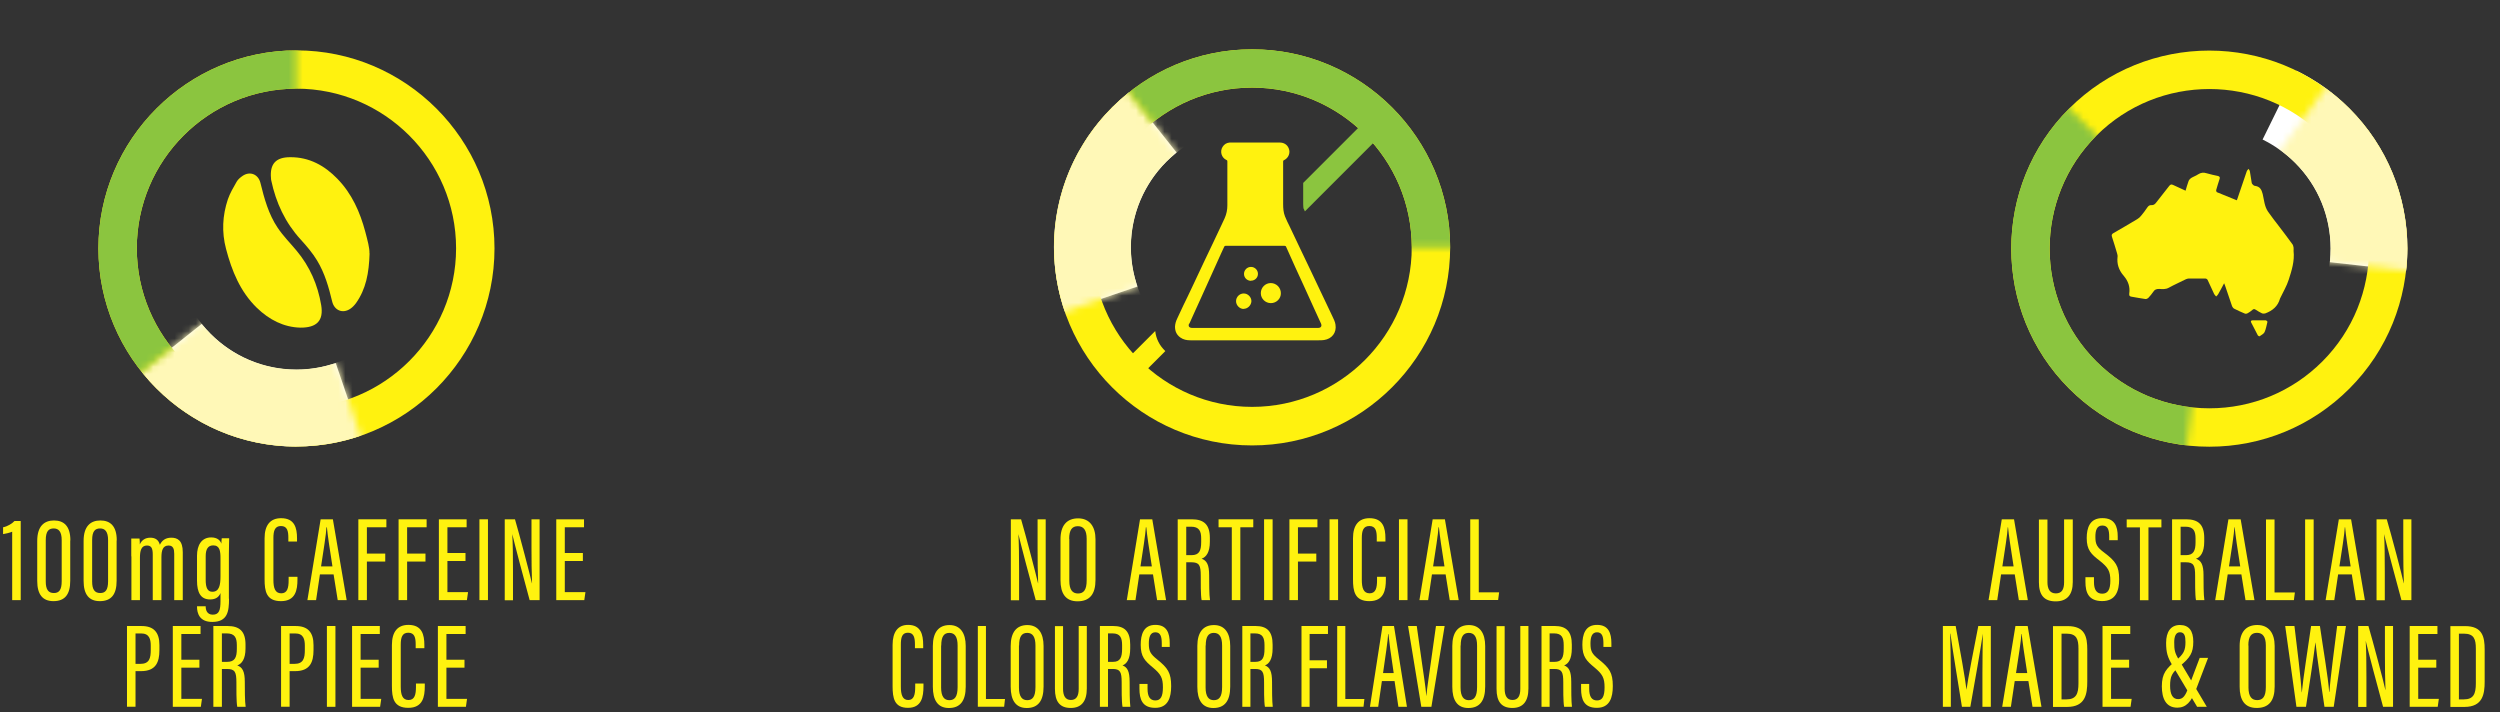 <svg width="351" height="100" viewBox="0 0 351 100" fill="none" xmlns="http://www.w3.org/2000/svg">
<rect x="0" y="0" width="351" height="100" fill="#333333" stroke="none"/>
<path d="M322.242 22.846C325.459 26.062 327.236 30.337 327.236 34.892C327.236 35.531 327.196 36.17 327.117 36.809L332.47 37.408L335.147 37.708L337.824 38.008C337.943 36.969 338.003 35.93 338.003 34.892C338.003 27.461 335.107 20.469 329.853 15.216C327.616 12.978 325.099 11.24 322.402 9.922L321.224 12.339L320.045 14.756L317.668 19.59C319.326 20.409 320.864 21.488 322.222 22.826L322.242 22.846Z" fill="white"/>
<path d="M41.622 62.68C44.779 62.68 47.795 62.12 50.631 61.161L49.752 58.624L48.873 56.068L47.136 50.974C45.398 51.573 43.56 51.913 41.622 51.913C36.249 51.913 31.435 49.396 28.318 45.48L24.104 48.836L21.986 50.514L19.889 52.192C24.983 58.585 32.833 62.7 41.622 62.7V62.68Z" fill="white"/>
<path d="M149.509 43.723L152.046 42.844L154.603 41.965L159.696 40.227C159.097 38.489 158.758 36.652 158.758 34.714C158.758 29.341 161.275 24.526 165.19 21.41L161.834 17.195L160.156 15.078L158.478 12.98C152.086 18.074 147.971 25.925 147.971 34.714C147.971 37.87 148.53 40.887 149.489 43.723H149.509Z" fill="white"/>
<path d="M141.922 84.256V72.91H143.36C143.979 75.008 145.537 80.96 145.737 81.879H145.757C145.697 80.361 145.677 78.763 145.677 76.905V72.91H146.816V84.256H145.418C144.818 82.119 143.18 75.886 142.981 74.988C143.06 76.346 143.08 78.164 143.08 80.221V84.276H141.942L141.922 84.256Z" fill="#FFF20F"/>
<path d="M153.807 75.714V81.427C153.807 83.424 152.988 84.423 151.29 84.423C149.592 84.423 148.893 83.305 148.893 81.447V75.714C148.893 73.796 149.772 72.777 151.37 72.777C152.968 72.777 153.807 73.916 153.807 75.714ZM150.131 75.654V81.547C150.131 82.825 150.591 83.325 151.35 83.325C152.149 83.325 152.568 82.825 152.568 81.487V75.654C152.568 74.455 152.149 73.876 151.33 73.876C150.511 73.876 150.111 74.415 150.111 75.654H150.131Z" fill="#FFF20F"/>
<path d="M159.961 80.641L159.422 84.256H158.203L160.061 72.91H161.779L163.716 84.256H162.458L161.879 80.641H159.961ZM161.719 79.522C161.319 77.025 161.04 75.088 160.94 74.029H160.88C160.84 74.908 160.44 77.465 160.121 79.522H161.719Z" fill="#FFF20F"/>
<path d="M166.548 78.963V84.256H165.35V72.91H167.327C169.025 72.91 169.864 73.649 169.864 75.527V76.046C169.864 77.585 169.325 78.224 168.706 78.443C169.425 78.703 169.764 79.262 169.764 80.761C169.764 81.739 169.764 83.537 169.884 84.256H168.706C168.566 83.557 168.586 81.64 168.586 80.841C168.586 79.362 168.386 78.943 167.247 78.943H166.548V78.963ZM166.548 77.944H167.287C168.366 77.944 168.646 77.325 168.646 76.106V75.607C168.646 74.568 168.366 73.949 167.227 73.949H166.548V77.944Z" fill="#FFF20F"/>
<path d="M172.924 74.029H171.086V72.91H175.96V74.029H174.142V84.256H172.944V74.029H172.924Z" fill="#FFF20F"/>
<path d="M178.675 72.91V84.256H177.477V72.91H178.675Z" fill="#FFF20F"/>
<path d="M181.014 72.91H184.969V74.029H182.232V77.724H184.809V78.843H182.232V84.256H181.034V72.91H181.014Z" fill="#FFF20F"/>
<path d="M187.867 72.91V84.256H186.668V72.91H187.867Z" fill="#FFF20F"/>
<path d="M194.575 81.004V81.383C194.575 82.822 194.316 84.4 192.258 84.4C190.201 84.4 189.961 83.001 189.961 81.344V75.57C189.961 73.753 190.74 72.754 192.278 72.754C194.176 72.754 194.515 74.112 194.515 75.591V76.03H193.297V75.491C193.297 74.592 193.157 73.853 192.258 73.853C191.399 73.853 191.199 74.532 191.199 75.531V81.423C191.199 82.562 191.439 83.301 192.298 83.301C193.157 83.301 193.337 82.542 193.337 81.463V80.984H194.575V81.004Z" fill="#FFF20F"/>
<path d="M197.613 72.91V84.256H196.414V72.91H197.613Z" fill="#FFF20F"/>
<path d="M201.047 80.641L200.508 84.256H199.289L201.147 72.91H202.865L204.802 84.256H203.544L202.965 80.641H201.047ZM202.805 79.522C202.405 77.025 202.126 75.088 202.026 74.029H201.966C201.926 74.908 201.526 77.465 201.207 79.522H202.805Z" fill="#FFF20F"/>
<path d="M206.422 72.915H207.62V83.162H210.477L210.337 84.241H206.422V72.894V72.915Z" fill="#FFF20F"/>
<path d="M129.655 95.984V96.364C129.655 97.802 129.415 99.38 127.478 99.38C125.54 99.38 125.32 97.982 125.32 96.324V90.551C125.32 88.733 126.059 87.734 127.498 87.734C129.295 87.734 129.615 89.093 129.615 90.571V91.01H128.457V90.471C128.457 89.572 128.317 88.833 127.478 88.833C126.639 88.833 126.479 89.512 126.479 90.511V96.404C126.479 97.543 126.719 98.282 127.518 98.282C128.317 98.282 128.496 97.522 128.496 96.444V95.964H129.655V95.984Z" fill="#FFF20F"/>
<path d="M135.587 90.694V96.407C135.587 98.405 134.808 99.404 133.23 99.404C131.652 99.404 130.973 98.285 130.973 96.427V90.694C130.973 88.777 131.792 87.758 133.31 87.758C134.828 87.758 135.587 88.896 135.587 90.694ZM132.131 90.634V96.527C132.131 97.806 132.571 98.305 133.29 98.305C134.049 98.305 134.448 97.806 134.448 96.467V90.634C134.448 89.436 134.069 88.856 133.29 88.856C132.511 88.856 132.151 89.396 132.151 90.634H132.131Z" fill="#FFF20F"/>
<path d="M137.287 87.895H138.426V98.142H141.102L140.983 99.221H137.287V87.875V87.895Z" fill="#FFF20F"/>
<path d="M146.517 90.694V96.407C146.517 98.405 145.738 99.404 144.16 99.404C142.582 99.404 141.902 98.285 141.902 96.427V90.694C141.902 88.777 142.721 87.758 144.24 87.758C145.758 87.758 146.517 88.896 146.517 90.694ZM143.061 90.634V96.527C143.061 97.806 143.5 98.305 144.22 98.305C144.979 98.305 145.378 97.806 145.378 96.467V90.634C145.378 89.436 144.999 88.856 144.22 88.856C143.44 88.856 143.081 89.396 143.081 90.634H143.061Z" fill="#FFF20F"/>
<path d="M149.252 87.891V96.7C149.252 97.639 149.552 98.278 150.351 98.278C151.15 98.278 151.449 97.679 151.449 96.72V87.891H152.588V96.68C152.588 98.438 151.849 99.397 150.331 99.397C148.812 99.397 148.113 98.518 148.113 96.72V87.911H149.252V87.891Z" fill="#FFF20F"/>
<path d="M155.564 93.943V99.237H154.426V87.891H156.284C157.882 87.891 158.681 88.63 158.681 90.507V91.027C158.681 92.565 158.181 93.204 157.602 93.424C158.281 93.684 158.601 94.243 158.601 95.741C158.601 96.72 158.601 98.518 158.701 99.237H157.602C157.462 98.538 157.482 96.62 157.482 95.821C157.482 94.343 157.282 93.923 156.224 93.923H155.564V93.943ZM155.564 92.924H156.264C157.282 92.924 157.542 92.305 157.542 91.087V90.587C157.542 89.549 157.282 88.929 156.204 88.929H155.564V92.924Z" fill="#FFF20F"/>
<path d="M161.115 96.044V96.704C161.115 97.782 161.455 98.342 162.214 98.342C162.973 98.342 163.273 97.762 163.273 96.504C163.273 95.186 162.993 94.666 161.874 93.727C160.736 92.788 160.156 92.209 160.156 90.531C160.156 89.093 160.556 87.715 162.234 87.735C163.812 87.735 164.231 88.873 164.231 90.311V90.831H163.113V90.331C163.113 89.393 162.933 88.773 162.214 88.773C161.495 88.773 161.295 89.453 161.295 90.351C161.295 91.41 161.495 91.81 162.474 92.589C163.952 93.787 164.431 94.446 164.431 96.324C164.431 97.922 164.012 99.38 162.194 99.38C160.376 99.38 159.977 98.182 159.977 96.684V96.025H161.115V96.044Z" fill="#FFF20F"/>
<path d="M172.722 90.694V96.407C172.722 98.405 171.943 99.404 170.365 99.404C168.787 99.404 168.107 98.285 168.107 96.427V90.694C168.107 88.777 168.926 87.758 170.445 87.758C171.963 87.758 172.722 88.896 172.722 90.694ZM169.266 90.634V96.527C169.266 97.806 169.705 98.305 170.425 98.305C171.184 98.305 171.583 97.806 171.583 96.467V90.634C171.583 89.436 171.204 88.856 170.425 88.856C169.646 88.856 169.286 89.396 169.286 90.634H169.266Z" fill="#FFF20F"/>
<path d="M175.559 93.943V99.237H174.42V87.891H176.278C177.876 87.891 178.675 88.63 178.675 90.507V91.027C178.675 92.565 178.175 93.204 177.596 93.424C178.275 93.684 178.595 94.243 178.595 95.741C178.595 96.72 178.595 98.518 178.695 99.237H177.596C177.456 98.538 177.476 96.62 177.476 95.821C177.476 94.343 177.276 93.923 176.218 93.923H175.559V93.943ZM175.559 92.924H176.258C177.276 92.924 177.536 92.305 177.536 91.087V90.587C177.536 89.549 177.276 88.929 176.198 88.929H175.559V92.924Z" fill="#FFF20F"/>
<path d="M182.73 87.891H186.446V89.009H183.869V92.705H186.306V93.823H183.869V99.237H182.73V87.891Z" fill="#FFF20F"/>
<path d="M187.744 87.895H188.883V98.142H191.56L191.44 99.221H187.744V87.875V87.895Z" fill="#FFF20F"/>
<path d="M194.018 95.621L193.498 99.237H192.34L194.098 87.891H195.716L197.534 99.237H196.335L195.796 95.621H193.998H194.018ZM195.676 94.503C195.296 92.006 195.037 90.068 194.937 89.009H194.897C194.857 89.888 194.477 92.445 194.178 94.503H195.676Z" fill="#FFF20F"/>
<path d="M199.551 99.237L197.693 87.891H198.912L199.631 92.984C199.851 94.562 200.17 96.5 200.25 97.679H200.27C200.35 96.54 200.69 94.603 200.889 93.024L201.609 87.891H202.827L200.969 99.237H199.551Z" fill="#FFF20F"/>
<path d="M208.519 90.694V96.407C208.519 98.405 207.74 99.404 206.162 99.404C204.583 99.404 203.904 98.285 203.904 96.427V90.694C203.904 88.777 204.723 87.758 206.241 87.758C207.76 87.758 208.519 88.896 208.519 90.694ZM205.063 90.634V96.527C205.063 97.806 205.502 98.305 206.221 98.305C206.981 98.305 207.38 97.806 207.38 96.467V90.634C207.38 89.436 207.001 88.856 206.221 88.856C205.442 88.856 205.083 89.396 205.083 90.634H205.063Z" fill="#FFF20F"/>
<path d="M211.254 87.891V96.7C211.254 97.639 211.553 98.278 212.353 98.278C213.152 98.278 213.451 97.679 213.451 96.72V87.891H214.59V96.68C214.59 98.438 213.851 99.397 212.333 99.397C210.814 99.397 210.115 98.518 210.115 96.72V87.911H211.254V87.891Z" fill="#FFF20F"/>
<path d="M217.566 93.943V99.237H216.428V87.891H218.285C219.884 87.891 220.683 88.63 220.683 90.507V91.027C220.683 92.565 220.183 93.204 219.604 93.424C220.283 93.684 220.603 94.243 220.603 95.741C220.603 96.72 220.603 98.518 220.703 99.237H219.604C219.464 98.538 219.484 96.62 219.484 95.821C219.484 94.343 219.284 93.923 218.226 93.923H217.566V93.943ZM217.566 92.924H218.265C219.284 92.924 219.544 92.305 219.544 91.087V90.587C219.544 89.549 219.284 88.929 218.206 88.929H217.566V92.924Z" fill="#FFF20F"/>
<path d="M223.123 96.044V96.704C223.123 97.782 223.463 98.342 224.222 98.342C224.981 98.342 225.28 97.762 225.28 96.504C225.28 95.186 225.001 94.666 223.882 93.727C222.743 92.788 222.164 92.209 222.164 90.531C222.164 89.093 222.564 87.715 224.242 87.735C225.82 87.735 226.239 88.873 226.239 90.311V90.831H225.121V90.331C225.121 89.393 224.941 88.773 224.222 88.773C223.503 88.773 223.303 89.453 223.303 90.351C223.303 91.41 223.503 91.81 224.481 92.589C225.96 93.787 226.439 94.446 226.439 96.324C226.439 97.922 226.019 99.38 224.202 99.38C222.384 99.38 221.984 98.182 221.984 96.684V96.025H223.123V96.044Z" fill="#FFF20F"/>
<path d="M280.951 80.641L280.412 84.256H279.193L281.051 72.91H282.769L284.707 84.256H283.448L282.869 80.641H280.951ZM282.709 79.522C282.31 77.025 282.03 75.088 281.93 74.029H281.89C281.85 74.908 281.451 77.465 281.131 79.522H282.729H282.709Z" fill="#FFF20F"/>
<path d="M287.462 72.926V81.735C287.462 82.674 287.782 83.313 288.641 83.313C289.5 83.313 289.799 82.714 289.799 81.755V72.926H291.018V81.715C291.018 83.473 290.239 84.432 288.621 84.432C287.003 84.432 286.264 83.553 286.264 81.755V72.946H287.462V72.926Z" fill="#FFF20F"/>
<path d="M293.993 81.056V81.715C293.993 82.794 294.353 83.353 295.152 83.353C295.951 83.353 296.291 82.774 296.291 81.516C296.291 80.197 295.991 79.678 294.812 78.739C293.594 77.8 292.975 77.221 292.975 75.543C292.975 74.105 293.414 72.726 295.192 72.746C296.89 72.746 297.329 73.885 297.329 75.323V75.843H296.131V75.343C296.131 74.404 295.951 73.785 295.172 73.785C294.393 73.785 294.193 74.464 294.193 75.363C294.193 76.422 294.393 76.821 295.452 77.6C297.03 78.799 297.529 79.458 297.529 81.336C297.529 82.934 297.07 84.392 295.152 84.392C293.234 84.392 292.795 83.194 292.795 81.695V81.036H293.993V81.056Z" fill="#FFF20F"/>
<path d="M300.426 74.044H298.588V72.926H303.462V74.044H301.644V84.272H300.446V74.044H300.426Z" fill="#FFF20F"/>
<path d="M306.158 78.963V84.256H304.959V72.91H306.937C308.635 72.91 309.474 73.649 309.474 75.527V76.046C309.474 77.585 308.934 78.224 308.315 78.443C309.034 78.703 309.374 79.262 309.374 80.761C309.374 81.739 309.374 83.537 309.493 84.256H308.315C308.175 83.557 308.195 81.64 308.195 80.841C308.195 79.362 307.995 78.943 306.857 78.943H306.158V78.963ZM306.158 77.944H306.897C307.975 77.944 308.255 77.325 308.255 76.106V75.607C308.255 74.568 307.975 73.949 306.837 73.949H306.158V77.944Z" fill="#FFF20F"/>
<path d="M312.772 80.641L312.232 84.256H311.014L312.871 72.91H314.589L316.527 84.256H315.268L314.689 80.641H312.772ZM314.529 79.522C314.13 77.025 313.85 75.088 313.75 74.029H313.71C313.67 74.908 313.271 77.465 312.951 79.522H314.549H314.529Z" fill="#FFF20F"/>
<path d="M318.146 72.93H319.345V83.178H322.202L322.062 84.256H318.146V72.91V72.93Z" fill="#FFF20F"/>
<path d="M324.837 72.926V84.272H323.639V72.926H324.837Z" fill="#FFF20F"/>
<path d="M328.274 80.641L327.734 84.256H326.516L328.373 72.91H330.091L332.029 84.256H330.77L330.191 80.641H328.274ZM330.031 79.522C329.632 77.025 329.352 75.088 329.252 74.029H329.212C329.172 74.908 328.773 77.465 328.453 79.522H330.051H330.031Z" fill="#FFF20F"/>
<path d="M333.666 84.256V72.91H335.104C335.724 75.008 337.302 80.96 337.481 81.879H337.501C337.441 80.361 337.421 78.763 337.421 76.905V72.91H338.56V84.256H337.162C336.562 82.119 334.924 75.886 334.725 74.988C334.805 76.346 334.825 78.164 334.825 80.221V84.276H333.686L333.666 84.256Z" fill="#FFF20F"/>
<path d="M278.333 94.503C278.333 92.425 278.373 90.188 278.392 88.969C278.113 90.867 277.254 95.861 276.635 99.237H275.456C274.997 96.32 274.098 90.987 273.838 88.969H273.798C273.838 90.288 273.898 92.865 273.898 94.802V99.237H272.779V87.891H274.577C275.196 91.247 275.935 95.401 276.095 96.84C276.275 95.421 277.134 91.047 277.753 87.891H279.511V99.237H278.333V94.503Z" fill="#FFF20F"/>
<path d="M282.867 95.621L282.328 99.237H281.109L282.967 87.891H284.685L286.623 99.237H285.364L284.785 95.621H282.867ZM284.625 94.503C284.226 92.006 283.946 90.068 283.846 89.009H283.806C283.766 89.888 283.367 92.445 283.047 94.503H284.645H284.625Z" fill="#FFF20F"/>
<path d="M288.24 87.906H290.298C292.755 87.906 293.054 89.424 293.054 91.222V95.697C293.054 97.435 292.795 99.252 290.218 99.252H288.24V87.906ZM289.439 98.194H290.118C291.496 98.194 291.816 97.415 291.816 95.936V91.082C291.816 89.764 291.576 88.965 290.138 88.965H289.439V98.194Z" fill="#FFF20F"/>
<path d="M298.929 93.743H296.392V98.118H299.288L299.129 99.237H295.193V87.891H299.089V89.009H296.392V92.625H298.929V93.743Z" fill="#FFF20F"/>
<path d="M310.016 92.364L308.318 96.819C307.658 98.537 306.919 99.356 305.701 99.356C304.103 99.356 303.523 98.078 303.523 96.359C303.523 94.522 304.163 93.863 305.541 92.704C306.58 91.825 306.839 91.326 306.839 90.147C306.839 89.328 306.72 88.769 306.06 88.769C305.481 88.769 305.261 89.368 305.261 90.167C305.261 91.226 305.321 91.645 305.901 92.604L309.836 99.236H308.477L305.022 93.443C304.322 92.284 304.123 91.605 304.123 90.247C304.123 88.729 304.762 87.75 306.06 87.75C307.359 87.75 307.938 88.609 307.938 90.087C307.938 91.685 307.479 92.344 306.06 93.523C304.942 94.462 304.682 94.941 304.682 96.28C304.682 97.518 305.062 98.157 305.801 98.157C306.5 98.157 306.819 97.698 307.259 96.539L308.837 92.364H309.996H310.016Z" fill="#FFF20F"/>
<path d="M319.361 90.686V96.4C319.361 98.397 318.542 99.396 316.844 99.396C315.146 99.396 314.447 98.277 314.447 96.419V90.686C314.447 88.769 315.326 87.75 316.924 87.75C318.522 87.75 319.361 88.889 319.361 90.686ZM315.686 90.626V96.519C315.686 97.798 316.145 98.297 316.904 98.297C317.703 98.297 318.123 97.798 318.123 96.459V90.626C318.123 89.428 317.703 88.849 316.884 88.849C316.065 88.849 315.666 89.388 315.666 90.626H315.686Z" fill="#FFF20F"/>
<path d="M322.42 99.237L320.842 87.891H322.14C322.48 90.647 323.059 95.421 323.159 97.199H323.179C323.339 95.382 324.098 90.567 324.477 87.891H325.716C326.095 90.587 326.874 95.102 327.014 97.139H327.054C327.174 95.202 327.793 90.647 328.133 87.891H329.371L327.654 99.237H326.355C325.976 96.58 325.276 92.106 325.097 90.228H325.077C324.837 92.265 324.158 96.62 323.758 99.237H322.46H322.42Z" fill="#FFF20F"/>
<path d="M331.088 99.237V87.891H332.526C333.145 89.988 334.723 95.941 334.903 96.86H334.923C334.863 95.342 334.843 93.743 334.843 91.886V87.891H335.982V99.237H334.584C333.984 97.099 332.346 90.867 332.147 89.968C332.227 91.326 332.246 93.144 332.246 95.202V99.257H331.108L331.088 99.237Z" fill="#FFF20F"/>
<path d="M342.056 93.743H339.519V98.118H342.415L342.256 99.237H338.32V87.891H342.216V89.009H339.519V92.625H342.056V93.743Z" fill="#FFF20F"/>
<path d="M344.033 87.906H346.091C348.548 87.906 348.847 89.424 348.847 91.222V95.697C348.847 97.435 348.588 99.252 346.011 99.252H344.033V87.906ZM345.232 98.194H345.911C347.289 98.194 347.609 97.415 347.609 95.936V91.082C347.609 89.764 347.369 88.965 345.931 88.965H345.232V98.194Z" fill="#FFF20F"/>
<path d="M310.192 62.719C302.761 62.719 295.77 59.823 290.516 54.569C279.669 43.722 279.669 26.084 290.516 15.237C301.363 4.39 319.001 4.39 329.848 15.237C340.695 26.084 340.695 43.722 329.848 54.569C324.595 59.823 317.603 62.719 310.172 62.719H310.192ZM310.192 12.5C304.459 12.5 298.706 14.677 294.331 19.052C285.582 27.801 285.582 42.024 294.331 50.754C298.566 54.988 304.199 57.326 310.192 57.326C316.185 57.326 321.818 54.988 326.053 50.754C334.802 42.004 334.802 27.782 326.053 19.052C321.678 14.677 315.945 12.5 310.192 12.5Z" fill="#FFF20F"/>
<mask id="mask0_648_4158" style="mask-type:luminance" maskUnits="userSpaceOnUse" x="310" y="0" width="41" height="40">
<path d="M310.193 34.89L335.123 0.352L350.245 39.424L310.193 34.89Z" fill="white"/>
</mask>
<g mask="url(#mask0_648_4158)">
<path d="M310.194 62.719C302.763 62.719 295.772 59.823 290.518 54.569C279.671 43.722 279.671 26.084 290.518 15.237C301.365 4.39 319.003 4.39 329.85 15.237C340.697 26.084 340.697 43.722 329.85 54.569C324.597 59.823 317.605 62.719 310.174 62.719H310.194ZM310.194 12.5C304.461 12.5 298.708 14.677 294.333 19.052C285.584 27.801 285.584 42.024 294.333 50.754C298.568 54.988 304.201 57.326 310.194 57.326C316.187 57.326 321.82 54.988 326.055 50.754C334.804 42.004 334.804 27.782 326.055 19.052C321.68 14.677 315.947 12.5 310.194 12.5Z" fill="#FFF8B7"/>
<path d="M310.193 17.872C314.747 17.872 319.022 19.65 322.238 22.866C328.87 29.498 328.87 40.305 322.238 46.937C319.022 50.153 314.747 51.931 310.193 51.931C305.638 51.931 301.363 50.153 298.147 46.937C294.931 43.721 293.153 39.446 293.153 34.891C293.153 30.337 294.931 26.062 298.147 22.846C301.363 19.63 305.638 17.852 310.193 17.852M310.193 9.762C303.76 9.762 297.328 12.219 292.434 17.113C282.626 26.921 282.626 42.822 292.434 52.63C297.348 57.544 303.76 59.981 310.193 59.981C316.625 59.981 323.057 57.524 327.951 52.63C337.759 42.822 337.759 26.921 327.951 17.113C323.037 12.199 316.625 9.762 310.193 9.762Z" fill="#FFF8B7"/>
</g>
<mask id="mask1_648_4158" style="mask-type:luminance" maskUnits="userSpaceOnUse" x="265" y="12" width="46" height="63">
<path d="M310.193 34.891L305.678 74.942L265.727 35.59L287.92 12.598L310.193 34.891Z" fill="white"/>
</mask>
<g mask="url(#mask1_648_4158)">
<path d="M310.192 62.711C302.761 62.711 295.77 59.815 290.516 54.561C279.669 43.714 279.669 26.076 290.516 15.229C301.363 4.382 319.001 4.382 329.848 15.229C340.695 26.076 340.695 43.714 329.848 54.561C324.595 59.815 317.603 62.711 310.172 62.711H310.192ZM310.192 12.492C304.459 12.492 298.706 14.669 294.331 19.044C285.582 27.794 285.582 42.016 294.331 50.746C298.566 54.981 304.199 57.318 310.192 57.318C316.185 57.318 321.818 54.981 326.053 50.746C334.802 41.996 334.802 27.774 326.053 19.044C321.678 14.669 315.945 12.492 310.192 12.492Z" fill="#8BC53F"/>
</g>
<path d="M306.856 26.763C306.995 26.304 307.115 25.844 307.275 25.425C307.335 25.265 307.475 25.105 307.615 25.006C307.934 24.806 308.314 24.686 308.633 24.466C309.013 24.226 309.372 24.186 309.812 24.326C310.331 24.486 310.871 24.586 311.39 24.706C311.63 24.766 311.71 24.886 311.63 25.125C311.47 25.645 311.29 26.164 311.15 26.683C311.13 26.763 311.19 26.943 311.25 26.983C312.169 27.363 313.088 27.742 314.047 28.122C314.087 28.002 314.147 27.902 314.167 27.802C314.586 26.544 315.006 25.305 315.445 24.047C315.485 23.927 315.605 23.827 315.685 23.707C315.765 23.827 315.865 23.927 315.885 24.067C315.984 24.606 316.044 25.145 316.144 25.685C316.164 25.805 316.284 25.904 316.384 26.004C316.444 26.064 316.564 26.104 316.644 26.104C317.303 26.204 317.523 26.623 317.682 27.243C317.882 28.082 317.922 28.961 318.421 29.7C318.901 30.399 319.44 31.078 319.96 31.757C320.599 32.596 321.238 33.435 321.857 34.294C321.957 34.414 321.977 34.594 322.017 34.754C322.037 34.913 322.017 35.073 322.017 35.233C322.177 36.651 321.757 37.97 321.338 39.268C321.058 40.147 320.579 40.946 320.179 41.785C320.179 41.825 320.139 41.865 320.119 41.905C319.82 43.004 319.061 43.623 318.042 44.002C317.922 44.042 317.722 44.042 317.602 44.002C317.283 43.843 316.963 43.663 316.664 43.463C316.504 43.363 316.384 43.383 316.244 43.503C316.024 43.683 315.805 43.863 315.565 43.982C315.465 44.042 315.285 44.082 315.165 44.022C314.666 43.823 314.167 43.583 313.687 43.343C313.567 43.283 313.448 43.143 313.388 43.004C313.048 42.045 312.728 41.086 312.409 40.127C312.369 40.027 312.329 39.947 312.269 39.767C311.969 40.327 311.71 40.826 311.43 41.306C311.37 41.425 311.25 41.525 311.15 41.625C311.05 41.505 310.931 41.406 310.871 41.286C310.551 40.627 310.271 39.967 309.952 39.308C309.912 39.208 309.752 39.108 309.652 39.108C308.853 39.108 308.054 39.108 307.255 39.108C307.135 39.108 307.015 39.168 306.895 39.208C306.096 39.608 305.277 39.967 304.478 40.407C304.039 40.647 303.58 40.587 303.14 40.567C302.761 40.567 302.521 40.647 302.321 40.966C302.121 41.266 301.882 41.545 301.642 41.805C301.542 41.905 301.342 42.005 301.222 41.985C300.543 41.885 299.884 41.765 299.205 41.645C299.025 41.605 298.925 41.505 298.945 41.326C298.945 41.286 298.945 41.266 298.945 41.226C299.085 40.287 298.805 39.468 298.186 38.749C298.166 38.709 298.146 38.669 298.106 38.649C297.467 37.89 297.187 37.031 297.307 36.032C297.327 35.872 297.267 35.693 297.227 35.533C297.007 34.774 296.768 34.014 296.528 33.275C296.428 32.996 296.488 32.856 296.748 32.716C297.866 32.077 298.985 31.418 300.084 30.759C300.284 30.639 300.463 30.479 300.603 30.299C300.923 29.919 301.222 29.52 301.502 29.101C301.642 28.901 301.802 28.781 302.061 28.801C302.381 28.821 302.561 28.661 302.741 28.421C303.34 27.642 303.959 26.883 304.558 26.104C304.718 25.904 304.858 25.844 305.098 25.964C305.677 26.244 306.256 26.504 306.876 26.783L306.856 26.763Z" fill="#FFF20F"/>
<path d="M318.362 45.136C318.222 45.696 318.142 46.195 317.943 46.635C317.823 46.874 317.503 47.034 317.244 47.214C317.204 47.234 317.044 47.154 317.004 47.094C316.684 46.495 316.385 45.876 316.065 45.276C315.965 45.096 316.065 44.977 316.245 44.977C316.864 44.977 317.503 44.977 318.122 44.977C318.202 44.977 318.282 45.096 318.342 45.156L318.362 45.136Z" fill="#FFF20F"/>
<path d="M1.71 84.259V74.65C1.41 74.79 0.731 74.95 0.432 74.99V74.031C1.071 73.911 1.75 73.472 2.03 73.152H2.909V84.259H1.71Z" fill="#FFF20F"/>
<path d="M9.861 75.891V81.544C9.861 83.422 9.142 84.4 7.504 84.4C5.986 84.4 5.227 83.462 5.227 81.564V75.951C5.227 73.873 6.205 73.074 7.584 73.074C8.962 73.074 9.881 73.853 9.881 75.871L9.861 75.891ZM6.425 75.851V81.644C6.425 82.743 6.765 83.262 7.564 83.262C8.283 83.262 8.662 82.842 8.662 81.604V75.831C8.662 74.652 8.243 74.193 7.544 74.193C6.845 74.193 6.425 74.572 6.425 75.831V75.851Z" fill="#FFF20F"/>
<path d="M16.373 75.891V81.544C16.373 83.422 15.653 84.4 14.015 84.4C12.497 84.4 11.738 83.462 11.738 81.564V75.951C11.738 73.873 12.717 73.074 14.095 73.074C15.474 73.074 16.393 73.853 16.393 75.871L16.373 75.891ZM12.937 75.851V81.644C12.937 82.743 13.276 83.262 14.075 83.262C14.795 83.262 15.174 82.842 15.174 81.604V75.831C15.174 74.652 14.755 74.193 14.056 74.193C13.356 74.193 12.937 74.572 12.937 75.831V75.851Z" fill="#FFF20F"/>
<path d="M18.43 78.109C18.43 76.531 18.43 76.031 18.43 75.612H19.588C19.628 75.872 19.628 76.131 19.628 76.431C19.888 75.852 20.367 75.492 21.106 75.492C21.766 75.492 22.265 75.772 22.445 76.491C22.704 75.952 23.164 75.492 24.043 75.492C24.922 75.492 25.661 75.872 25.661 77.53V84.261H24.462V77.769C24.462 77.09 24.323 76.591 23.663 76.591C22.844 76.591 22.665 77.31 22.665 78.249V84.261H21.446V77.849C21.446 76.91 21.206 76.591 20.627 76.591C19.828 76.591 19.648 77.33 19.648 78.309V84.261H18.45V78.109H18.43Z" fill="#FFF20F"/>
<path d="M32.155 84.083C32.155 85.841 31.955 87.319 29.798 87.319C28 87.319 27.66 86.1 27.66 85.161V85.121H28.879V85.181C28.879 85.601 29.038 86.3 29.878 86.3C30.776 86.3 30.956 85.641 30.956 84.382V83.264C30.736 83.843 30.257 84.162 29.498 84.162C28.18 84.162 27.66 83.204 27.66 81.506V78.03C27.66 76.512 28.319 75.453 29.658 75.453C30.537 75.453 30.956 75.913 31.076 76.332C31.076 76.092 31.116 75.753 31.136 75.573H32.175C32.175 76.052 32.135 76.831 32.135 77.85V84.043L32.155 84.083ZM28.879 78.11V81.426C28.879 82.544 29.158 83.084 29.817 83.084C30.796 83.084 30.956 82.105 30.956 80.927V78.37C30.956 77.371 30.856 76.572 29.937 76.572C29.198 76.572 28.879 77.111 28.879 78.09V78.11Z" fill="#FFF20F"/>
<path d="M41.763 81.004V81.383C41.763 82.822 41.503 84.4 39.446 84.4C37.388 84.4 37.148 83.001 37.148 81.344V75.57C37.148 73.753 37.928 72.754 39.466 72.754C41.363 72.754 41.703 74.112 41.703 75.591V76.03H40.484V75.491C40.484 74.592 40.345 73.853 39.446 73.853C38.587 73.853 38.387 74.532 38.387 75.531V81.423C38.387 82.562 38.627 83.301 39.486 83.301C40.345 83.301 40.524 82.542 40.524 81.463V80.984H41.763V81.004Z" fill="#FFF20F"/>
<path d="M44.918 80.641L44.379 84.256H43.16L45.018 72.91H46.736L48.673 84.256H47.415L46.836 80.641H44.918ZM46.676 79.522C46.276 77.025 45.997 75.088 45.897 74.029H45.837C45.797 74.908 45.397 77.465 45.078 79.522H46.676Z" fill="#FFF20F"/>
<path d="M50.293 72.91H54.248V74.029H51.511V77.724H54.088V78.843H51.511V84.256H50.313V72.91H50.293Z" fill="#FFF20F"/>
<path d="M55.941 72.91H59.897V74.029H57.16V77.724H59.737V78.843H57.16V84.256H55.961V72.91H55.941Z" fill="#FFF20F"/>
<path d="M65.355 78.763H62.818V83.138H65.714L65.554 84.256H61.619V72.91H65.514V74.029H62.818V77.644H65.355V78.763Z" fill="#FFF20F"/>
<path d="M68.509 72.91V84.256H67.311V72.91H68.509Z" fill="#FFF20F"/>
<path d="M70.865 84.256V72.91H72.303C72.923 75.008 74.481 80.96 74.681 81.879H74.701C74.641 80.361 74.621 78.763 74.621 76.905V72.91H75.759V84.256H74.361C73.762 82.119 72.124 75.886 71.924 74.988C72.004 76.346 72.024 78.164 72.024 80.221V84.276H70.885L70.865 84.256Z" fill="#FFF20F"/>
<path d="M81.835 78.763H79.298V83.138H82.195L82.035 84.256H78.1V72.91H81.995V74.029H79.298V77.644H81.835V78.763Z" fill="#FFF20F"/>
<path d="M17.809 87.895H19.886C21.564 87.895 22.383 88.754 22.383 90.572V91.271C22.383 92.969 21.884 94.227 19.806 94.227H19.027V99.221H17.829V87.875L17.809 87.895ZM19.007 93.209H19.686C20.965 93.209 21.165 92.43 21.165 91.251V90.652C21.165 89.733 20.965 88.934 19.806 88.934H19.027V93.228L19.007 93.209Z" fill="#FFF20F"/>
<path d="M27.997 93.743H25.46V98.118H28.357L28.197 99.237H24.262V87.891H28.157V89.009H25.46V92.625H27.997V93.743Z" fill="#FFF20F"/>
<path d="M31.154 93.943V99.237H29.955V87.891H31.933C33.631 87.891 34.47 88.63 34.47 90.507V91.027C34.47 92.565 33.93 93.204 33.311 93.424C34.03 93.684 34.37 94.243 34.37 95.741C34.37 96.72 34.37 98.518 34.49 99.237H33.311C33.171 98.538 33.191 96.62 33.191 95.821C33.191 94.343 32.991 93.923 31.853 93.923H31.154V93.943ZM31.154 92.924H31.893C32.971 92.924 33.251 92.305 33.251 91.087V90.587C33.251 89.549 32.971 88.929 31.833 88.929H31.154V92.924Z" fill="#FFF20F"/>
<path d="M39.443 87.895H41.521C43.199 87.895 44.018 88.754 44.018 90.572V91.271C44.018 92.969 43.518 94.227 41.441 94.227H40.662V99.221H39.463V87.875L39.443 87.895ZM40.642 93.209H41.321C42.599 93.209 42.799 92.43 42.799 91.251V90.652C42.799 89.733 42.599 88.934 41.441 88.934H40.662V93.228L40.642 93.209Z" fill="#FFF20F"/>
<path d="M47.095 87.891V99.237H45.897V87.891H47.095Z" fill="#FFF20F"/>
<path d="M53.167 93.743H50.63V98.118H53.527L53.367 99.237H49.432V87.891H53.327V89.009H50.63V92.625H53.167V93.743Z" fill="#FFF20F"/>
<path d="M59.64 95.984V96.364C59.64 97.802 59.38 99.38 57.323 99.38C55.265 99.38 55.025 97.982 55.025 96.324V90.551C55.025 88.733 55.804 87.734 57.343 87.734C59.24 87.734 59.58 89.093 59.58 90.571V91.01H58.361V90.471C58.361 89.572 58.221 88.833 57.323 88.833C56.464 88.833 56.264 89.512 56.264 90.511V96.404C56.264 97.543 56.504 98.282 57.363 98.282C58.221 98.282 58.401 97.522 58.401 96.444V95.964H59.64V95.984Z" fill="#FFF20F"/>
<path d="M65.214 93.743H62.677V98.118H65.573L65.414 99.237H61.478V87.891H65.374V89.009H62.677V92.625H65.214V93.743Z" fill="#FFF20F"/>
<path d="M41.621 62.687C26.279 62.687 13.815 50.202 13.815 34.88C13.815 19.559 26.299 7.074 41.621 7.074C56.942 7.074 69.427 19.559 69.427 34.88C69.427 50.202 56.942 62.687 41.621 62.687ZM41.621 12.448C29.256 12.448 19.208 22.515 19.208 34.861C19.208 47.206 29.276 57.273 41.621 57.273C53.966 57.273 64.034 47.206 64.034 34.861C64.034 22.515 53.966 12.448 41.621 12.448Z" fill="#FFF20F"/>
<mask id="mask2_648_4158" style="mask-type:luminance" maskUnits="userSpaceOnUse" x="10" y="34" width="45" height="38">
<path d="M41.621 34.863L54.066 71.259L10.1 59.993L41.621 34.863Z" fill="white"/>
</mask>
<g mask="url(#mask2_648_4158)">
<path d="M41.619 62.687C26.277 62.687 13.812 50.202 13.812 34.88C13.812 19.559 26.297 7.074 41.619 7.074C56.94 7.074 69.425 19.559 69.425 34.88C69.425 50.202 56.94 62.687 41.619 62.687ZM41.619 12.448C29.254 12.448 19.206 22.515 19.206 34.861C19.206 47.206 29.274 57.273 41.619 57.273C53.964 57.273 64.031 47.206 64.031 34.861C64.031 22.515 53.964 12.448 41.619 12.448Z" fill="#FFF8B7"/>
<path d="M41.617 17.84C51.006 17.84 58.637 25.471 58.637 34.859C58.637 44.248 51.006 51.879 41.617 51.879C32.229 51.879 24.598 44.248 24.598 34.859C24.598 25.471 32.229 17.84 41.617 17.84ZM41.617 9.75C27.754 9.75 16.508 20.996 16.508 34.859C16.508 48.723 27.754 59.969 41.617 59.969C55.48 59.969 66.727 48.723 66.727 34.859C66.727 20.996 55.48 9.75 41.617 9.75Z" fill="#FFF8B7"/>
</g>
<mask id="mask3_648_4158" style="mask-type:luminance" maskUnits="userSpaceOnUse" x="9" y="3" width="33" height="57">
<path d="M41.621 34.858L10.099 59.987L9.68 3.915L41.621 3.336V34.858Z" fill="white"/>
</mask>
<g mask="url(#mask3_648_4158)">
<path d="M41.621 62.687C26.279 62.687 13.815 50.202 13.815 34.88C13.815 19.559 26.299 7.074 41.621 7.074C56.942 7.074 69.427 19.559 69.427 34.88C69.427 50.202 56.942 62.687 41.621 62.687ZM41.621 12.448C29.256 12.448 19.208 22.515 19.208 34.861C19.208 47.206 29.276 57.273 41.621 57.273C53.966 57.273 64.034 47.206 64.034 34.861C64.034 22.515 53.966 12.448 41.621 12.448Z" fill="#8BC53F"/>
</g>
<path d="M51.89 35.554C51.81 38.371 51.37 40.588 49.992 42.546C49.773 42.845 49.493 43.145 49.193 43.345C48.114 44.084 46.936 43.584 46.636 42.326C46.157 40.328 45.597 38.351 44.519 36.573C43.88 35.514 43.061 34.555 42.222 33.636C40.044 31.259 38.746 28.463 38.087 25.347C38.067 25.247 38.047 25.147 38.047 25.027C37.867 23.009 38.726 22.071 40.743 22.071C43.42 22.051 45.578 23.249 47.375 25.107C49.413 27.204 50.551 29.781 51.291 32.558C51.59 33.696 51.91 34.855 51.87 35.574L51.89 35.554Z" fill="#FFF20F"/>
<path d="M42.16 46.001C39.843 45.941 37.805 44.902 36.068 43.224C33.73 40.947 32.552 38.051 31.733 34.934C31.113 32.577 31.233 30.26 31.992 27.983C32.292 27.124 32.772 26.305 33.231 25.506C33.411 25.186 33.75 24.907 34.07 24.687C35.109 23.988 36.267 24.467 36.567 25.686C37.106 27.883 37.706 30.08 38.984 31.978C39.743 33.117 40.742 34.115 41.621 35.174C43.498 37.411 44.617 39.988 45.096 42.845C45.456 45.002 44.497 46.021 42.16 46.001Z" fill="#FFF20F"/>
<path d="M175.796 62.538C160.455 62.538 147.99 50.053 147.99 34.732C147.99 19.411 160.475 6.926 175.796 6.926C191.118 6.926 203.603 19.411 203.603 34.732C203.603 50.053 191.118 62.538 175.796 62.538ZM175.796 12.299C163.431 12.299 153.384 22.367 153.384 34.712C153.384 47.057 163.451 57.125 175.796 57.125C188.141 57.125 198.209 47.057 198.209 34.712C198.209 22.367 188.141 12.299 175.796 12.299Z" fill="#FFF20F"/>
<mask id="mask4_648_4158" style="mask-type:luminance" maskUnits="userSpaceOnUse" x="139" y="3" width="37" height="45">
<path d="M175.798 34.717L139.402 47.182L150.689 3.195L175.798 34.717Z" fill="white"/>
</mask>
<g mask="url(#mask4_648_4158)">
<path d="M175.8 62.546C160.459 62.546 147.994 50.061 147.994 34.74C147.994 19.419 160.479 6.934 175.8 6.934C191.122 6.934 203.607 19.419 203.607 34.74C203.607 50.061 191.122 62.546 175.8 62.546ZM175.8 12.307C163.435 12.307 153.388 22.375 153.388 34.72C153.388 47.065 163.455 57.133 175.8 57.133C188.145 57.133 198.213 47.065 198.213 34.72C198.213 22.375 188.145 12.307 175.8 12.307Z" fill="#FFF8B7"/>
<path d="M175.799 17.7C185.188 17.7 192.818 25.33 192.818 34.719C192.818 44.108 185.188 51.738 175.799 51.738C166.41 51.738 158.78 44.108 158.78 34.719C158.78 25.33 166.41 17.7 175.799 17.7ZM175.799 9.609C161.936 9.609 150.689 20.856 150.689 34.719C150.689 48.582 161.936 59.828 175.799 59.828C189.662 59.828 200.908 48.582 200.908 34.719C200.908 20.856 189.662 9.609 175.799 9.609Z" fill="#FFF8B7"/>
</g>
<mask id="mask5_648_4158" style="mask-type:luminance" maskUnits="userSpaceOnUse" x="150" y="2" width="58" height="33">
<path d="M175.795 34.715L150.686 3.193L206.738 2.773L207.317 34.715H175.795Z" fill="white"/>
</mask>
<g mask="url(#mask5_648_4158)">
<path d="M175.796 62.534C160.455 62.534 147.99 50.05 147.99 34.728C147.99 19.407 160.475 6.922 175.796 6.922C191.118 6.922 203.603 19.407 203.603 34.728C203.603 50.05 191.118 62.534 175.796 62.534ZM175.796 12.295C163.431 12.295 153.384 22.363 153.384 34.708C153.384 47.053 163.451 57.121 175.796 57.121C188.141 57.121 198.209 47.053 198.209 34.708C198.209 22.363 188.141 12.295 175.796 12.295Z" fill="#8BC53F"/>
</g>
<path d="M183.047 29.317C183.087 29.437 183.167 29.557 183.207 29.677L194.133 18.75L192.016 16.633L182.967 25.682C182.967 26.661 182.967 27.659 182.967 28.638C182.967 29.058 183.007 29.238 183.027 29.317H183.047Z" fill="#8BC53F"/>
<path d="M162.192 46.477L157.318 51.351L159.436 53.468L163.611 49.293C162.812 48.534 162.312 47.575 162.192 46.477Z" fill="#FFF20F"/>
<path d="M175.637 39.41C176.176 39.41 176.616 38.991 176.616 38.452C176.616 37.912 176.176 37.473 175.637 37.473C175.098 37.473 174.658 37.912 174.658 38.452C174.658 38.991 175.078 39.41 175.617 39.43L175.637 39.41Z" fill="#FFF20F"/>
<path d="M178.436 42.559C179.215 42.559 179.854 41.92 179.834 41.16C179.834 40.381 179.195 39.742 178.416 39.742C177.637 39.742 177.018 40.381 177.018 41.16C177.018 41.94 177.657 42.559 178.436 42.559Z" fill="#FFF20F"/>
<path d="M174.6 43.361C175.179 43.361 175.678 42.861 175.698 42.282C175.698 41.703 175.199 41.203 174.62 41.203C174.02 41.203 173.541 41.703 173.541 42.282C173.541 42.861 174.04 43.38 174.62 43.38L174.6 43.361Z" fill="#FFF20F"/>
<path d="M165.71 47.379C166.149 47.698 166.629 47.778 167.148 47.778C168.946 47.778 170.744 47.778 172.542 47.778H176.237C177.995 47.778 179.753 47.778 181.511 47.778C182.729 47.778 183.948 47.778 185.146 47.778C185.406 47.778 185.646 47.778 185.905 47.738C186.984 47.578 187.683 46.719 187.503 45.581C187.443 45.161 187.244 44.782 187.064 44.402C186.505 43.204 185.925 41.985 185.346 40.786C184.926 39.888 184.487 38.989 184.068 38.09C183.568 37.051 183.069 35.992 182.569 34.954C182.07 33.895 181.551 32.816 181.051 31.758C180.831 31.298 180.592 30.859 180.412 30.379C180.192 29.82 180.152 29.241 180.152 28.621C180.152 26.644 180.152 24.646 180.152 22.669C180.152 22.569 180.172 22.529 180.272 22.489C180.911 22.189 181.211 21.45 180.931 20.811C180.712 20.291 180.252 20.012 179.653 20.012C177.456 20.012 175.258 20.012 173.061 20.012C172.921 20.012 172.781 20.012 172.641 20.012C172.202 20.052 171.882 20.251 171.643 20.631C171.243 21.29 171.503 22.149 172.202 22.469C172.302 22.509 172.322 22.569 172.322 22.669C172.322 23.867 172.322 25.086 172.322 26.284C172.322 27.123 172.322 27.982 172.322 28.821C172.322 29.46 172.202 30.059 171.942 30.639C171.802 30.939 171.663 31.238 171.523 31.538C171.143 32.357 170.744 33.176 170.364 33.995C169.945 34.874 169.525 35.753 169.106 36.632C168.526 37.87 167.947 39.089 167.368 40.327C166.968 41.166 166.569 42.025 166.149 42.864C165.87 43.463 165.57 44.083 165.29 44.702C165.111 45.061 164.991 45.441 164.971 45.86C164.971 46.5 165.19 46.999 165.71 47.379ZM166.988 45.441C167.188 45.001 167.388 44.542 167.588 44.102C167.927 43.363 168.267 42.604 168.606 41.865C169.066 40.846 169.545 39.808 170.005 38.769C170.504 37.67 171.003 36.592 171.483 35.493C171.623 35.213 171.742 34.914 171.882 34.634C171.922 34.554 171.962 34.514 172.062 34.514C173.241 34.514 174.419 34.514 175.598 34.514C177.176 34.514 178.774 34.514 180.352 34.514C180.472 34.514 180.532 34.554 180.572 34.654C181.011 35.613 181.451 36.592 181.87 37.55C182.25 38.369 182.629 39.208 183.009 40.027C183.508 41.106 183.988 42.185 184.487 43.283C184.807 44.003 185.126 44.702 185.466 45.421C185.626 45.78 185.466 46.04 185.066 46.04C183.009 46.04 180.931 46.04 178.874 46.04C177.975 46.04 177.096 46.04 176.197 46.04C174 46.04 171.802 46.04 169.585 46.04C168.846 46.04 168.107 46.04 167.348 46.04C167.248 46.04 167.128 46.02 167.048 45.96C166.868 45.86 166.848 45.661 166.948 45.441H166.988Z" fill="#FFF20F"/>
</svg>
